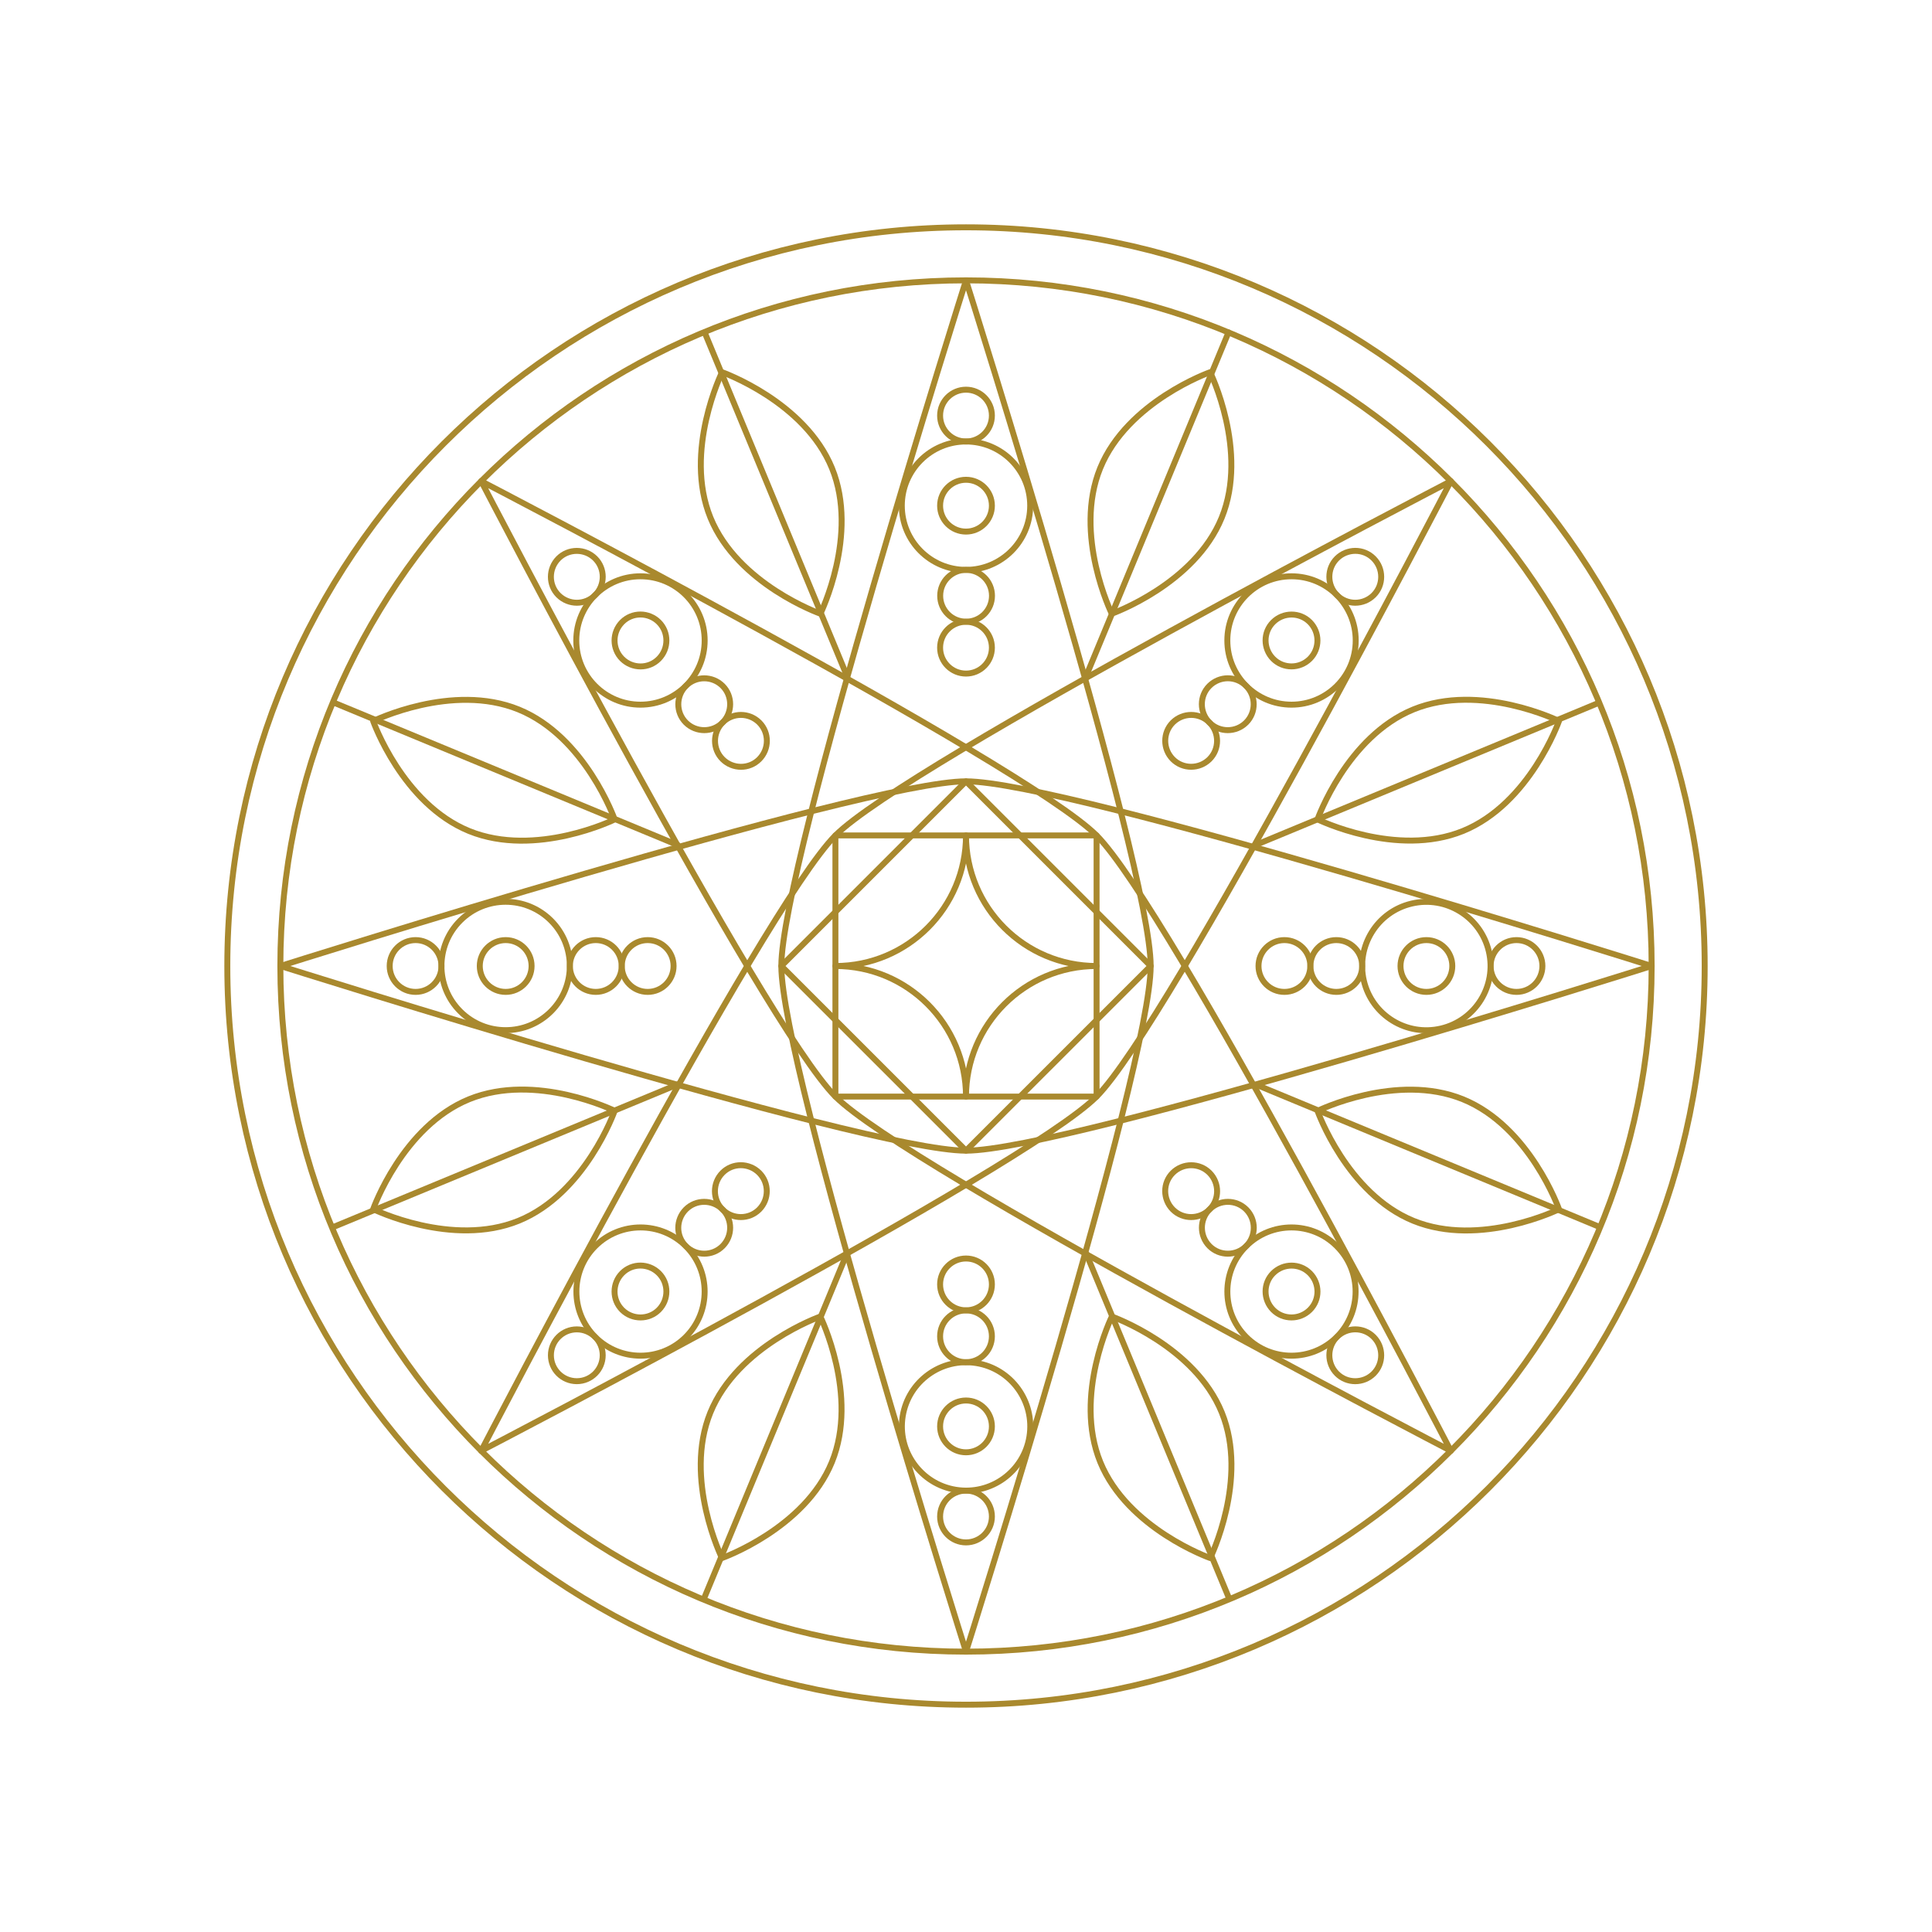 <svg xmlns="http://www.w3.org/2000/svg" fill="none" viewBox="0 0 260 260" height="260" width="260">
<g clip-path="url(#clip0_215_3750)">
<path stroke-linejoin="round" stroke-linecap="round" stroke-width="0.8" stroke="#A9892E" d="M130 229.409C184.902 229.409 229.409 184.902 229.409 130C229.409 75.098 184.902 30.591 130 30.591C75.098 30.591 30.591 75.098 30.591 130C30.591 184.902 75.098 229.409 130 229.409Z"></path>
<path stroke-linejoin="round" stroke-linecap="round" stroke-width="0.8" stroke="#A9892E" d="M130 222.271C180.96 222.271 222.271 180.96 222.271 130C222.271 79.04 180.96 37.729 130 37.729C79.04 37.729 37.729 79.04 37.729 130C37.729 180.96 79.04 222.271 130 222.271Z"></path>
<path stroke-linejoin="round" stroke-linecap="round" stroke-width="0.8" stroke="#A9892E" d="M154.852 130C154.852 116.28 130 37.729 130 37.729C130 37.729 105.148 116.268 105.148 130C105.148 143.732 130 222.271 130 222.271C130 222.271 154.852 143.732 154.852 130Z"></path>
<path stroke-linejoin="round" stroke-linecap="round" stroke-width="0.8" stroke="#A9892E" d="M130 76.691C134.771 76.691 138.639 72.824 138.639 68.053C138.639 63.282 134.771 59.414 130 59.414C125.229 59.414 121.361 63.282 121.361 68.053C121.361 72.824 125.229 76.691 130 76.691Z"></path>
<path stroke-linejoin="round" stroke-linecap="round" stroke-width="0.8" stroke="#A9892E" d="M130 71.539C131.925 71.539 133.486 69.978 133.486 68.053C133.486 66.127 131.925 64.566 130 64.566C128.075 64.566 126.514 66.127 126.514 68.053C126.514 69.978 128.075 71.539 130 71.539Z"></path>
<path stroke-linejoin="round" stroke-linecap="round" stroke-width="0.8" stroke="#A9892E" d="M133.498 80.177C133.498 78.251 131.938 76.691 130.012 76.691C128.085 76.691 126.526 78.251 126.526 80.177C126.526 82.104 128.085 83.663 130.012 83.663C131.938 83.663 133.498 82.104 133.498 80.177Z"></path>
<path stroke-linejoin="round" stroke-linecap="round" stroke-width="0.8" stroke="#A9892E" d="M130 90.648C131.925 90.648 133.486 89.087 133.486 87.162C133.486 85.236 131.925 83.675 130 83.675C128.075 83.675 126.514 85.236 126.514 87.162C126.514 89.087 128.075 90.648 130 90.648Z"></path>
<path stroke-linejoin="round" stroke-linecap="round" stroke-width="0.8" stroke="#A9892E" d="M130 59.414C131.925 59.414 133.486 57.853 133.486 55.928C133.486 54.002 131.925 52.442 130 52.442C128.075 52.442 126.514 54.002 126.514 55.928C126.514 57.853 128.075 59.414 130 59.414Z"></path>
<path stroke-linejoin="round" stroke-linecap="round" stroke-width="0.8" stroke="#A9892E" d="M138.536 193.346C139.3 188.637 136.103 184.2 131.393 183.435C126.684 182.671 122.246 185.869 121.482 190.578C120.718 195.287 123.916 199.725 128.625 200.489C133.334 201.254 137.772 198.056 138.536 193.346Z"></path>
<path stroke-linejoin="round" stroke-linecap="round" stroke-width="0.8" stroke="#A9892E" d="M130 195.445C131.925 195.445 133.486 193.885 133.486 191.959C133.486 190.034 131.925 188.473 130 188.473C128.075 188.473 126.514 190.034 126.514 191.959C126.514 193.885 128.075 195.445 130 195.445Z"></path>
<path stroke-linejoin="round" stroke-linecap="round" stroke-width="0.8" stroke="#A9892E" d="M130 183.321C131.925 183.321 133.486 181.76 133.486 179.835C133.486 177.909 131.925 176.348 130 176.348C128.075 176.348 126.514 177.909 126.514 179.835C126.514 181.76 128.075 183.321 130 183.321Z"></path>
<path stroke-linejoin="round" stroke-linecap="round" stroke-width="0.8" stroke="#A9892E" d="M130 176.337C131.925 176.337 133.486 174.776 133.486 172.85C133.486 170.925 131.925 169.364 130 169.364C128.075 169.364 126.514 170.925 126.514 172.85C126.514 174.776 128.075 176.337 130 176.337Z"></path>
<path stroke-linejoin="round" stroke-linecap="round" stroke-width="0.8" stroke="#A9892E" d="M130 207.57C131.925 207.57 133.486 206.009 133.486 204.084C133.486 202.159 131.925 200.598 130 200.598C128.075 200.598 126.514 202.159 126.514 204.084C126.514 206.009 128.075 207.57 130 207.57Z"></path>
<path stroke-linejoin="round" stroke-linecap="round" stroke-width="0.8" stroke="#A9892E" d="M130 154.852C143.72 154.852 222.271 130 222.271 130C222.271 130 143.732 105.148 130 105.148C116.268 105.148 37.74 130 37.74 130C37.74 130 116.28 154.852 130.012 154.852H130Z"></path>
<path stroke-linejoin="round" stroke-linecap="round" stroke-width="0.8" stroke="#A9892E" d="M193.936 138.414C198.579 137.318 201.455 132.666 200.359 128.022C199.263 123.379 194.61 120.503 189.967 121.599C185.324 122.695 182.448 127.347 183.544 131.991C184.64 136.634 189.292 139.51 193.936 138.414Z"></path>
<path stroke-linejoin="round" stroke-linecap="round" stroke-width="0.8" stroke="#A9892E" d="M191.959 133.486C193.885 133.486 195.445 131.925 195.445 130C195.445 128.075 193.885 126.514 191.959 126.514C190.034 126.514 188.473 128.075 188.473 130C188.473 131.925 190.034 133.486 191.959 133.486Z"></path>
<path stroke-linejoin="round" stroke-linecap="round" stroke-width="0.8" stroke="#A9892E" d="M179.835 133.486C181.76 133.486 183.321 131.925 183.321 130C183.321 128.075 181.76 126.514 179.835 126.514C177.909 126.514 176.348 128.075 176.348 130C176.348 131.925 177.909 133.486 179.835 133.486Z"></path>
<path stroke-linejoin="round" stroke-linecap="round" stroke-width="0.8" stroke="#A9892E" d="M172.85 133.486C174.776 133.486 176.337 131.925 176.337 130C176.337 128.075 174.776 126.514 172.85 126.514C170.925 126.514 169.364 128.075 169.364 130C169.364 131.925 170.925 133.486 172.85 133.486Z"></path>
<path stroke-linejoin="round" stroke-linecap="round" stroke-width="0.8" stroke="#A9892E" d="M204.084 133.486C206.009 133.486 207.57 131.925 207.57 130C207.57 128.075 206.009 126.514 204.084 126.514C202.159 126.514 200.598 128.075 200.598 130C200.598 131.925 202.159 133.486 204.084 133.486Z"></path>
<path stroke-linejoin="round" stroke-linecap="round" stroke-width="0.8" stroke="#A9892E" d="M74.154 136.104C77.528 132.731 77.528 127.261 74.154 123.887C70.78 120.514 65.311 120.514 61.937 123.887C58.564 127.261 58.564 132.731 61.937 136.104C65.311 139.478 70.78 139.478 74.154 136.104Z"></path>
<path stroke-linejoin="round" stroke-linecap="round" stroke-width="0.8" stroke="#A9892E" d="M68.052 133.486C69.978 133.486 71.539 131.925 71.539 130C71.539 128.075 69.978 126.514 68.052 126.514C66.127 126.514 64.566 128.075 64.566 130C64.566 131.925 66.127 133.486 68.052 133.486Z"></path>
<path stroke-linejoin="round" stroke-linecap="round" stroke-width="0.8" stroke="#A9892E" d="M80.177 133.486C82.103 133.486 83.663 131.925 83.663 130C83.663 128.075 82.103 126.514 80.177 126.514C78.252 126.514 76.691 128.075 76.691 130C76.691 131.925 78.252 133.486 80.177 133.486Z"></path>
<path stroke-linejoin="round" stroke-linecap="round" stroke-width="0.8" stroke="#A9892E" d="M87.161 133.486C89.087 133.486 90.648 131.925 90.648 130C90.648 128.075 89.087 126.514 87.161 126.514C85.236 126.514 83.675 128.075 83.675 130C83.675 131.925 85.236 133.486 87.161 133.486Z"></path>
<path stroke-linejoin="round" stroke-linecap="round" stroke-width="0.8" stroke="#A9892E" d="M55.928 133.486C57.853 133.486 59.414 131.925 59.414 130C59.414 128.075 57.853 126.514 55.928 126.514C54.002 126.514 52.441 128.075 52.441 130C52.441 131.925 54.002 133.486 55.928 133.486Z"></path>
<path stroke-linejoin="round" stroke-linecap="round" stroke-width="0.8" stroke="#A9892E" d="M147.573 147.573C157.275 137.87 195.245 64.755 195.245 64.755C195.245 64.755 122.13 102.713 112.427 112.427C102.725 122.13 64.755 195.245 64.755 195.245C64.755 195.245 137.87 157.287 147.573 147.573Z"></path>
<path stroke-linejoin="round" stroke-linecap="round" stroke-width="0.8" stroke="#A9892E" d="M173.808 94.831C178.579 94.831 182.446 90.963 182.446 86.192C182.446 81.421 178.579 77.554 173.808 77.554C169.037 77.554 165.169 81.421 165.169 86.192C165.169 90.963 169.037 94.831 173.808 94.831Z"></path>
<path stroke-linejoin="round" stroke-linecap="round" stroke-width="0.8" stroke="#A9892E" d="M176.277 88.662C177.636 87.303 177.636 85.094 176.277 83.723C174.918 82.364 172.709 82.364 171.338 83.723C169.967 85.082 169.979 87.291 171.338 88.662C172.697 90.021 174.907 90.021 176.277 88.662Z"></path>
<path stroke-linejoin="round" stroke-linecap="round" stroke-width="0.8" stroke="#A9892E" d="M167.698 97.242C169.057 95.883 169.057 93.673 167.698 92.302C166.339 90.931 164.129 90.943 162.758 92.302C161.399 93.661 161.399 95.871 162.758 97.242C164.117 98.601 166.327 98.601 167.698 97.242Z"></path>
<path stroke-linejoin="round" stroke-linecap="round" stroke-width="0.8" stroke="#A9892E" d="M162.77 102.17C164.129 100.811 164.129 98.601 162.77 97.23C161.411 95.871 159.201 95.871 157.83 97.23C156.471 98.589 156.471 100.799 157.83 102.17C159.189 103.529 161.399 103.529 162.77 102.17Z"></path>
<path stroke-linejoin="round" stroke-linecap="round" stroke-width="0.8" stroke="#A9892E" d="M184.857 80.094C186.216 78.736 186.216 76.526 184.857 75.155C183.498 73.784 181.288 73.796 179.917 75.155C178.558 76.514 178.558 78.724 179.917 80.094C181.276 81.454 183.486 81.454 184.857 80.094Z"></path>
<path stroke-linejoin="round" stroke-linecap="round" stroke-width="0.8" stroke="#A9892E" d="M92.302 179.917C88.934 183.285 83.463 183.285 80.094 179.917C76.727 176.549 76.727 171.078 80.094 167.71C83.463 164.342 88.934 164.342 92.302 167.71C95.67 171.078 95.67 176.549 92.302 179.917Z"></path>
<path stroke-linejoin="round" stroke-linecap="round" stroke-width="0.8" stroke="#A9892E" d="M88.662 176.278C87.303 177.637 85.093 177.637 83.722 176.278C82.364 174.919 82.364 172.709 83.722 171.338C85.082 169.967 87.291 169.979 88.662 171.338C90.021 172.697 90.021 174.907 88.662 176.278Z"></path>
<path stroke-linejoin="round" stroke-linecap="round" stroke-width="0.8" stroke="#A9892E" d="M97.242 167.698C95.883 169.057 93.673 169.057 92.302 167.698C90.931 166.339 90.943 164.129 92.302 162.758C93.661 161.399 95.871 161.399 97.242 162.758C98.601 164.117 98.601 166.327 97.242 167.698Z"></path>
<path stroke-linejoin="round" stroke-linecap="round" stroke-width="0.8" stroke="#A9892E" d="M102.17 162.77C100.811 164.129 98.601 164.129 97.23 162.77C95.871 161.411 95.871 159.201 97.23 157.83C98.589 156.46 100.799 156.471 102.17 157.83C103.529 159.189 103.529 161.399 102.17 162.77Z"></path>
<path stroke-linejoin="round" stroke-linecap="round" stroke-width="0.8" stroke="#A9892E" d="M77.625 185.873C79.55 185.873 81.111 184.313 81.111 182.387C81.111 180.462 79.55 178.901 77.625 178.901C75.699 178.901 74.138 180.462 74.138 182.387C74.138 184.313 75.699 185.873 77.625 185.873Z"></path>
<path stroke-linejoin="round" stroke-linecap="round" stroke-width="0.8" stroke="#A9892E" d="M112.427 147.573C122.13 157.275 195.245 195.245 195.245 195.245C195.245 195.245 157.287 122.13 147.573 112.427C137.859 102.725 64.755 64.755 64.755 64.755C64.755 64.755 102.713 137.87 112.427 147.573Z"></path>
<path stroke-linejoin="round" stroke-linecap="round" stroke-width="0.8" stroke="#A9892E" d="M167.698 179.917C171.066 183.285 176.537 183.285 179.905 179.917C183.273 176.549 183.273 171.078 179.905 167.71C176.537 164.342 171.066 164.342 167.698 167.71C164.33 171.078 164.33 176.549 167.698 179.917Z"></path>
<path stroke-linejoin="round" stroke-linecap="round" stroke-width="0.8" stroke="#A9892E" d="M171.338 176.277C172.697 177.636 174.907 177.636 176.277 176.277C177.648 174.918 177.636 172.708 176.277 171.338C174.918 169.979 172.709 169.979 171.338 171.338C169.967 172.697 169.979 174.907 171.338 176.277Z"></path>
<path stroke-linejoin="round" stroke-linecap="round" stroke-width="0.8" stroke="#A9892E" d="M162.77 167.698C164.129 169.057 166.339 169.057 167.71 167.698C169.069 166.339 169.069 164.129 167.71 162.758C166.351 161.399 164.141 161.399 162.77 162.758C161.399 164.117 161.411 166.327 162.77 167.698Z"></path>
<path stroke-linejoin="round" stroke-linecap="round" stroke-width="0.8" stroke="#A9892E" d="M157.83 162.77C159.189 164.129 161.399 164.129 162.77 162.77C164.141 161.411 164.129 159.201 162.77 157.83C161.411 156.471 159.201 156.471 157.83 157.83C156.459 159.189 156.471 161.399 157.83 162.77Z"></path>
<path stroke-linejoin="round" stroke-linecap="round" stroke-width="0.8" stroke="#A9892E" d="M179.917 184.857C181.276 186.216 183.486 186.216 184.857 184.857C186.216 183.498 186.216 181.288 184.857 179.917C183.498 178.558 181.288 178.558 179.917 179.917C178.558 181.276 178.558 183.486 179.917 184.857Z"></path>
<path stroke-linejoin="round" stroke-linecap="round" stroke-width="0.8" stroke="#A9892E" d="M86.192 94.831C90.963 94.831 94.831 90.963 94.831 86.192C94.831 81.421 90.963 77.554 86.192 77.554C81.421 77.554 77.554 81.421 77.554 86.192C77.554 90.963 81.421 94.831 86.192 94.831Z"></path>
<path stroke-linejoin="round" stroke-linecap="round" stroke-width="0.8" stroke="#A9892E" d="M83.722 88.662C82.364 87.303 82.364 85.093 83.722 83.722C85.082 82.352 87.291 82.363 88.662 83.722C90.021 85.081 90.021 87.291 88.662 88.662C87.303 90.033 85.093 90.021 83.722 88.662Z"></path>
<path stroke-linejoin="round" stroke-linecap="round" stroke-width="0.8" stroke="#A9892E" d="M92.302 97.242C90.943 95.883 90.943 93.673 92.302 92.302C93.661 90.943 95.871 90.943 97.242 92.302C98.601 93.661 98.601 95.871 97.242 97.242C95.883 98.601 93.673 98.601 92.302 97.242Z"></path>
<path stroke-linejoin="round" stroke-linecap="round" stroke-width="0.8" stroke="#A9892E" d="M97.242 102.17C95.883 100.811 95.883 98.601 97.242 97.23C98.601 95.871 100.811 95.871 102.182 97.23C103.541 98.589 103.541 100.799 102.182 102.17C100.823 103.541 98.613 103.529 97.242 102.17Z"></path>
<path stroke-linejoin="round" stroke-linecap="round" stroke-width="0.8" stroke="#A9892E" d="M75.155 80.094C73.796 78.736 73.796 76.526 75.155 75.155C76.514 73.796 78.724 73.796 80.095 75.155C81.454 76.514 81.454 78.724 80.095 80.094C78.736 81.454 76.526 81.454 75.155 80.094Z"></path>
<path stroke-linejoin="round" stroke-linecap="round" stroke-width="0.8" stroke="#A9892E" d="M147.573 112.427H112.427V147.573H147.573V112.427Z"></path>
<path stroke-linejoin="round" stroke-linecap="round" stroke-width="0.8" stroke="#A9892E" d="M130 112.427C130 122.129 122.13 130 112.427 130C122.13 130 130 137.87 130 147.573C130 137.87 137.871 130 147.573 130C137.871 130 130 122.129 130 112.427Z"></path>
<path stroke-linejoin="round" stroke-linecap="round" stroke-width="0.8" stroke="#A9892E" d="M154.852 130.001L130 105.149L105.148 130.001L130 154.852L154.852 130.001Z"></path>
<path stroke-linejoin="round" stroke-linecap="round" stroke-width="0.8" stroke="#A9892E" d="M113.975 168.691L94.831 214.909"></path>
<path stroke-linejoin="round" stroke-linecap="round" stroke-width="0.8" stroke="#A9892E" d="M165.323 44.737L146.308 90.648"></path>
<path stroke-linejoin="round" stroke-linecap="round" stroke-width="0.8" stroke="#A9892E" d="M146.178 168.691L165.323 214.909"></path>
<path stroke-linejoin="round" stroke-linecap="round" stroke-width="0.8" stroke="#A9892E" d="M94.831 44.737L113.845 90.648"></path>
<path stroke-linejoin="round" stroke-linecap="round" stroke-width="0.8" stroke="#A9892E" d="M91.215 113.727L44.985 94.583"></path>
<path stroke-linejoin="round" stroke-linecap="round" stroke-width="0.8" stroke="#A9892E" d="M215.157 165.074L169.258 146.06"></path>
<path stroke-linejoin="round" stroke-linecap="round" stroke-width="0.8" stroke="#A9892E" d="M91.215 145.93L44.985 165.074"></path>
<path stroke-linejoin="round" stroke-linecap="round" stroke-width="0.8" stroke="#A9892E" d="M215.157 94.583L169.258 113.597"></path>
<path stroke-linejoin="round" stroke-linecap="round" stroke-width="0.8" stroke="#A9892E" d="M82.718 149.487C82.718 149.487 72.106 144.275 63.136 147.927C54.155 151.591 50.22 162.723 50.22 162.723C50.22 162.723 60.832 167.934 69.802 164.283C78.783 160.619 82.718 149.487 82.718 149.487Z"></path>
<path stroke-linejoin="round" stroke-linecap="round" stroke-width="0.8" stroke="#A9892E" d="M209.804 97.029C209.804 97.029 199.192 91.817 190.222 95.469C181.241 99.132 177.306 110.265 177.306 110.265C177.306 110.265 187.918 115.476 196.887 111.825C205.869 108.161 209.804 97.029 209.804 97.029Z"></path>
<path stroke-linejoin="round" stroke-linecap="round" stroke-width="0.8" stroke="#A9892E" d="M82.718 110.277C82.718 110.277 72.106 115.488 63.136 111.837C54.155 108.173 50.22 97.041 50.22 97.041C50.22 97.041 60.832 91.829 69.802 95.481C78.783 99.144 82.718 110.277 82.718 110.277Z"></path>
<path stroke-linejoin="round" stroke-linecap="round" stroke-width="0.8" stroke="#A9892E" d="M209.804 162.735C209.804 162.735 199.192 167.946 190.222 164.295C181.241 160.631 177.306 149.499 177.306 149.499C177.306 149.499 187.918 144.287 196.887 147.939C205.869 151.603 209.804 162.735 209.804 162.735Z"></path>
<path stroke-linejoin="round" stroke-linecap="round" stroke-width="0.8" stroke="#A9892E" d="M149.617 82.588C149.617 82.588 144.406 71.976 148.057 63.006C151.721 54.025 162.853 50.09 162.853 50.09C162.853 50.09 168.064 60.702 164.413 69.671C160.761 78.641 149.617 82.588 149.617 82.588Z"></path>
<path stroke-linejoin="round" stroke-linecap="round" stroke-width="0.8" stroke="#A9892E" d="M97.159 209.674C97.159 209.674 91.948 199.062 95.599 190.092C99.263 181.111 110.395 177.176 110.395 177.176C110.395 177.176 115.606 187.788 111.955 196.757C108.291 205.739 97.159 209.674 97.159 209.674Z"></path>
<path stroke-linejoin="round" stroke-linecap="round" stroke-width="0.8" stroke="#A9892E" d="M110.406 82.588C110.406 82.588 115.618 71.976 111.966 63.006C108.303 54.025 97.171 50.09 97.171 50.09C97.171 50.09 91.959 60.702 95.611 69.671C99.274 78.653 110.406 82.588 110.406 82.588Z"></path>
<path stroke-linejoin="round" stroke-linecap="round" stroke-width="0.8" stroke="#A9892E" d="M162.865 209.674C162.865 209.674 168.076 199.062 164.424 190.092C160.773 181.123 149.629 177.176 149.629 177.176C149.629 177.176 144.417 187.788 148.069 196.757C151.732 205.739 162.865 209.674 162.865 209.674Z"></path>
</g>
<defs>
<clipPath id="clip0_215_3750">
<rect transform="translate(30 30)" fill="white" height="200" width="200"></rect>
</clipPath>
</defs>
</svg>
